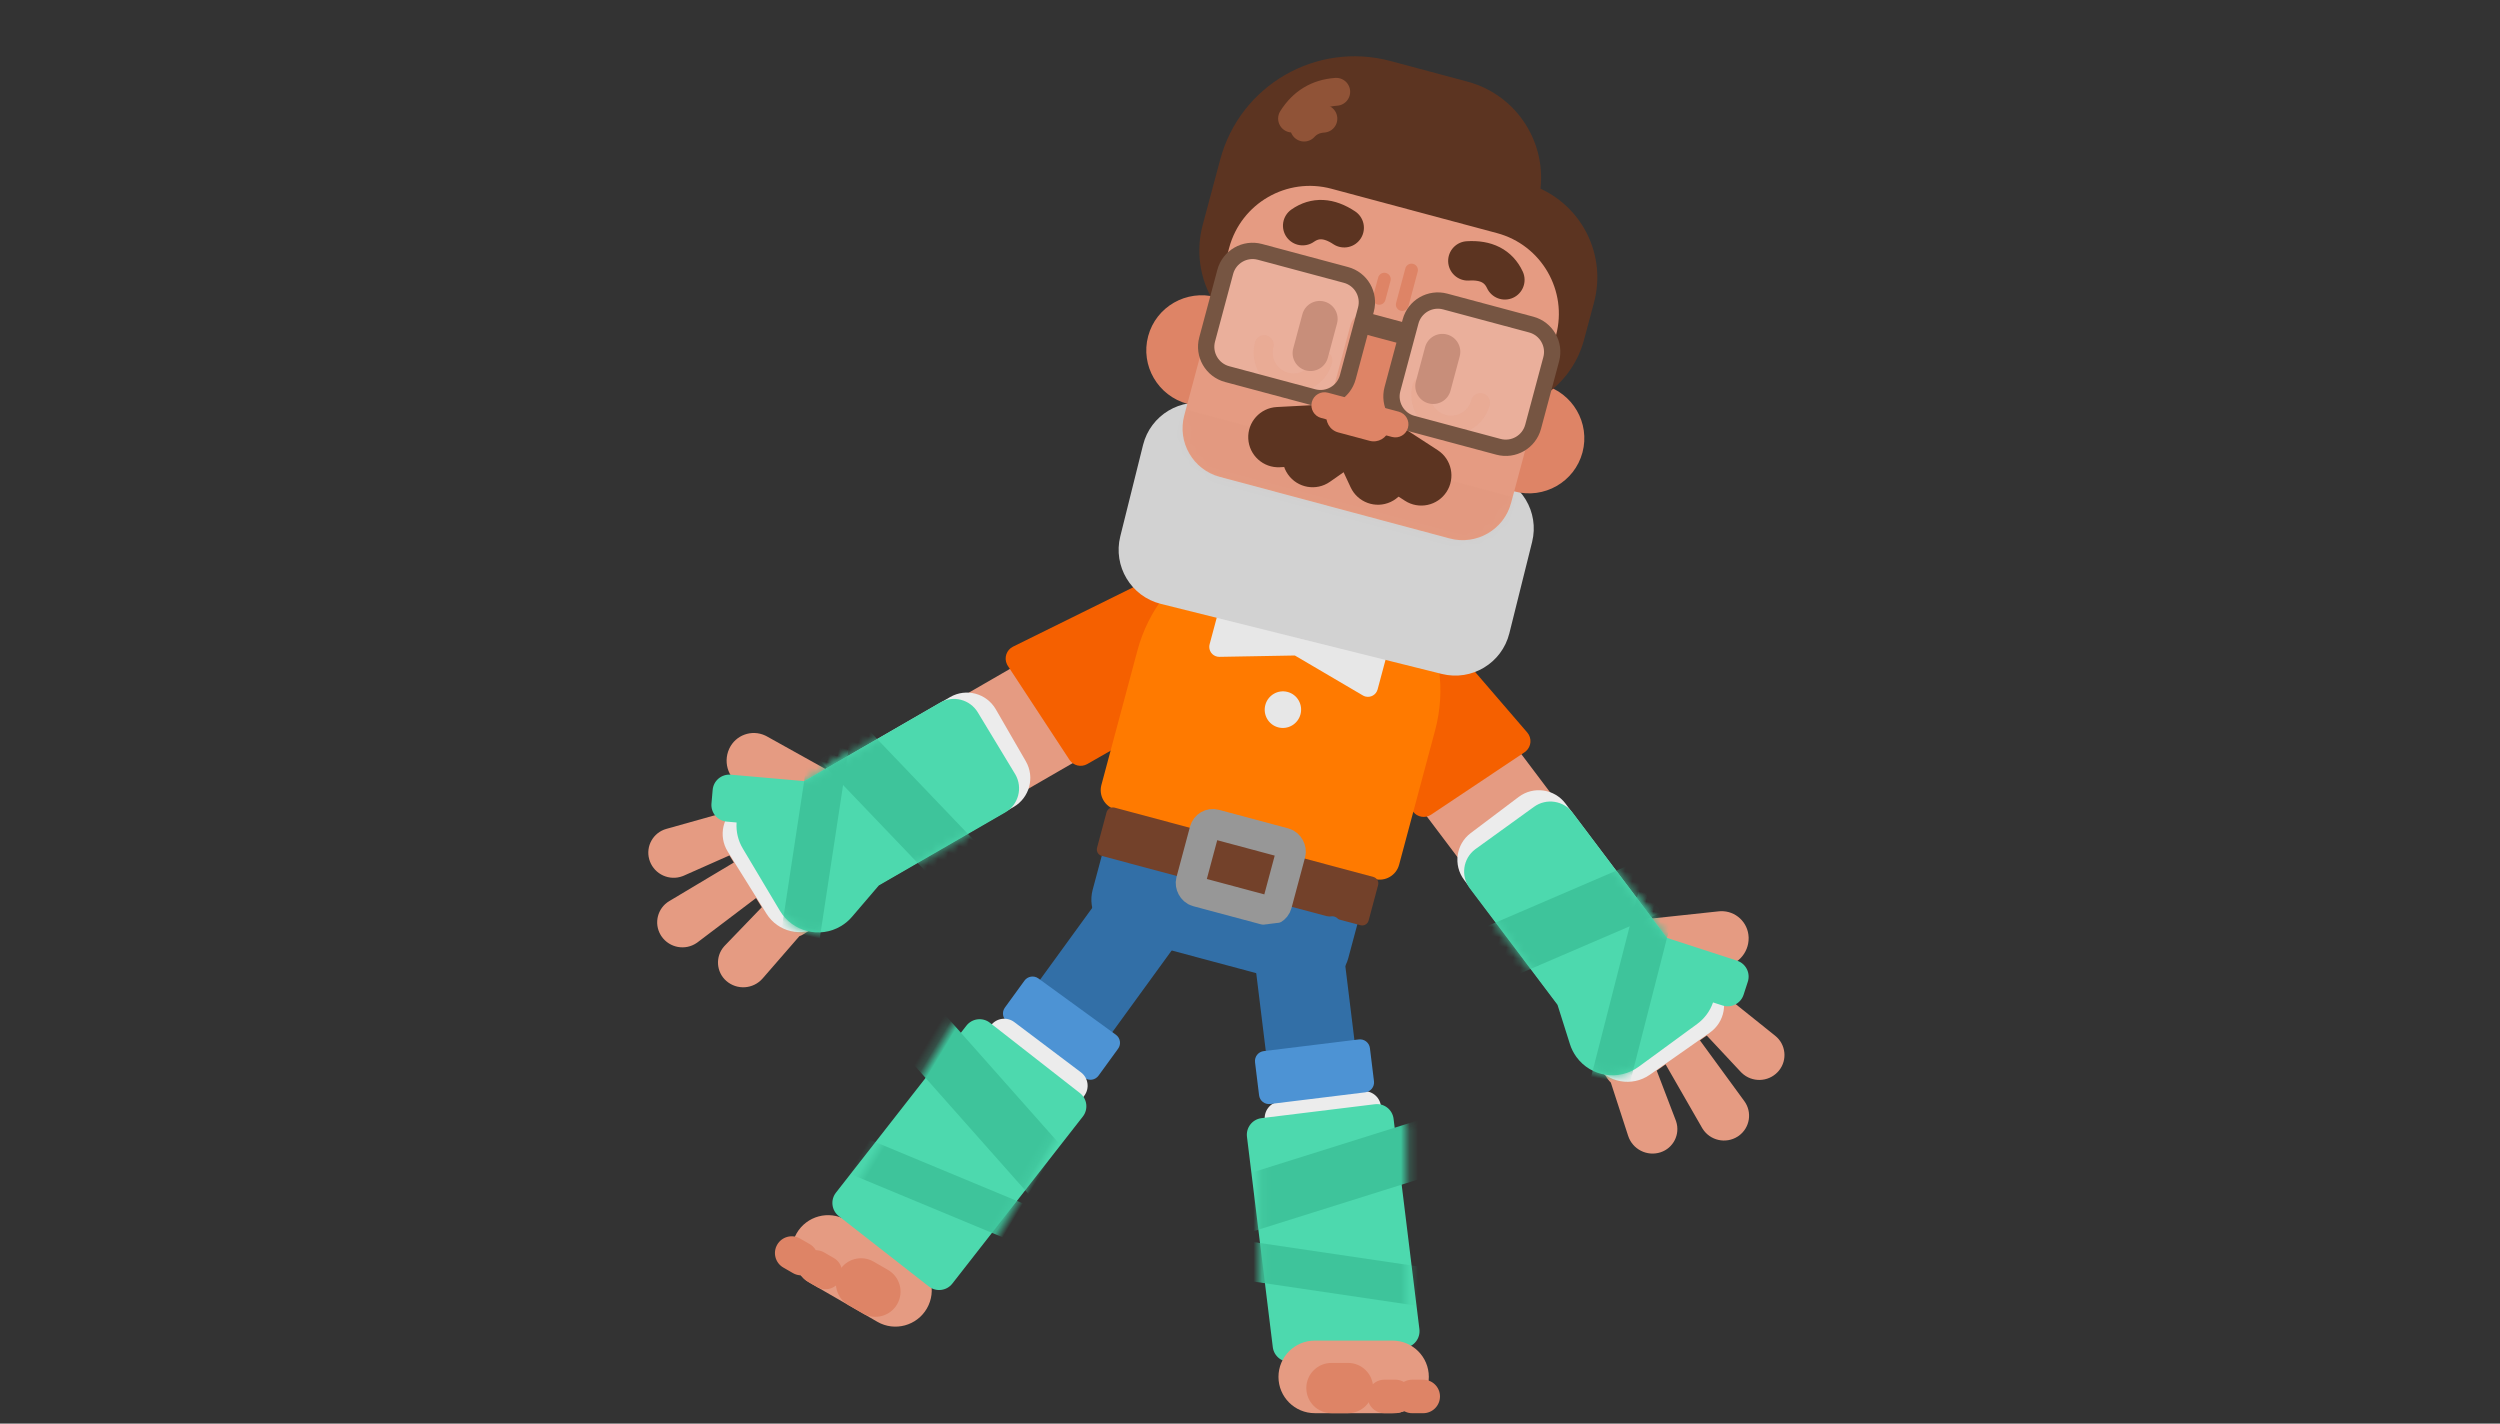 <?xml version="1.0" encoding="UTF-8"?>
<svg width="288px" height="164px" viewBox="0 0 288 164" version="1.1" xmlns="http://www.w3.org/2000/svg" xmlns:xlink="http://www.w3.org/1999/xlink">
    <rect x="0" y="0" width="288" height="164" fill="#333333" stroke="none"/>
    <!-- Generator: Sketch 58 (84663) - https://sketch.com -->
    <title>18_brokenarmsandlegs</title>
    <desc>Created with Sketch.</desc>
    <defs>
        <path d="M13.209,10.436 L14.389,2.037 C14.537,0.983 15.512,0.249 16.565,0.397 L18.124,0.616 C19.177,0.764 19.912,1.738 19.763,2.792 L19.604,3.929 C20.637,4.091 21.6,4.566 22.361,5.295 L28.379,11.066 C30.427,13.029 30.496,16.282 28.532,18.33 C28.145,18.733 27.695,19.071 27.199,19.329 L22.98,21.529 L11.525,33.813 C10.316,35.11 8.284,35.181 6.987,33.972 C6.971,33.957 6.955,33.942 6.94,33.926 L0.992,28.149 C-0.261,26.931 -0.311,24.934 0.881,23.656 L13.209,10.436 Z" id="path-1"></path>
        <path d="M13.209,10.436 L14.389,2.037 C14.537,0.983 15.512,0.249 16.565,0.397 L18.124,0.616 C19.177,0.764 19.912,1.738 19.763,2.792 L19.604,3.929 C20.637,4.091 21.6,4.566 22.361,5.295 L28.379,11.066 C30.427,13.029 30.496,16.282 28.532,18.33 C28.145,18.733 27.695,19.071 27.199,19.329 L22.98,21.529 L11.525,33.813 C10.316,35.11 8.284,35.181 6.987,33.972 C6.971,33.957 6.955,33.942 6.94,33.926 L0.992,28.149 C-0.261,26.931 -0.311,24.934 0.881,23.656 L13.209,10.436 Z" id="path-3"></path>
        <path d="M13.209,10.436 L14.389,2.037 C14.537,0.983 15.512,0.249 16.565,0.397 L18.124,0.616 C19.177,0.764 19.912,1.738 19.763,2.792 L19.604,3.929 C20.637,4.091 21.6,4.566 22.361,5.295 L28.379,11.066 C30.427,13.029 30.496,16.282 28.532,18.33 C28.145,18.733 27.695,19.071 27.199,19.329 L22.98,21.529 L11.525,33.813 C10.316,35.11 8.284,35.181 6.987,33.972 C6.971,33.957 6.955,33.942 6.94,33.926 L0.992,28.149 C-0.261,26.931 -0.311,24.934 0.881,23.656 L13.209,10.436 Z" id="path-5"></path>
        <path d="M13.209,10.436 L14.389,2.037 C14.537,0.983 15.512,0.249 16.565,0.397 L18.124,0.616 C19.177,0.764 19.912,1.738 19.763,2.792 L19.604,3.929 C20.637,4.091 21.6,4.566 22.361,5.295 L28.379,11.066 C30.427,13.029 30.496,16.282 28.532,18.33 C28.145,18.733 27.695,19.071 27.199,19.329 L22.98,21.529 L11.525,33.813 C10.316,35.11 8.284,35.181 6.987,33.972 C6.971,33.957 6.955,33.942 6.94,33.926 L0.992,28.149 C-0.261,26.931 -0.311,24.934 0.881,23.656 L13.209,10.436 Z" id="path-7"></path>
        <path d="M4.117,1.146 L17.28,1.146 C18.344,1.146 19.207,2.008 19.207,3.072 L19.207,27.49 C19.207,28.554 18.344,29.417 17.28,29.417 L4.117,29.417 C3.053,29.417 2.191,28.554 2.191,27.49 L2.191,3.072 C2.191,2.008 3.053,1.146 4.117,1.146 Z" id="path-9"></path>
        <path d="M4.117,1.146 L17.28,1.146 C18.344,1.146 19.207,2.008 19.207,3.072 L19.207,27.49 C19.207,28.554 18.344,29.417 17.28,29.417 L4.117,29.417 C3.053,29.417 2.191,28.554 2.191,27.49 L2.191,3.072 C2.191,2.008 3.053,1.146 4.117,1.146 Z" id="path-11"></path>
        <path d="M9.617,0 L29.363,0 C34.674,0 38.979,4.306 38.979,9.617 L38.979,29.611 C38.979,32.803 36.392,35.39 33.2,35.39 L5.78,35.39 C2.588,35.39 -3.55271368e-15,32.803 -3.55271368e-15,29.611 L-3.55271368e-15,9.617 C-3.55271368e-15,4.306 4.306,0 9.617,0 Z" id="path-13"></path>
        <path d="M9.617,0 L29.363,0 C34.674,0 38.979,4.306 38.979,9.617 L38.979,29.611 C38.979,32.803 36.392,35.39 33.2,35.39 L5.78,35.39 C2.588,35.39 -3.55271368e-15,32.803 -3.55271368e-15,29.611 L-3.55271368e-15,9.617 C-3.55271368e-15,4.306 4.306,0 9.617,0 Z" id="path-15"></path>
        <path d="M9.617,0 L29.363,0 C34.674,0 38.979,4.306 38.979,9.617 L38.979,29.611 C38.979,32.803 36.392,35.39 33.2,35.39 L5.78,35.39 C2.588,35.39 -3.55271368e-15,32.803 -3.55271368e-15,29.611 L-3.55271368e-15,9.617 C-3.55271368e-15,4.306 4.306,0 9.617,0 Z" id="path-17"></path>
        <path d="M9.617,0 L29.363,0 C34.674,0 38.979,4.306 38.979,9.617 L38.979,29.611 C38.979,32.803 36.392,35.39 33.2,35.39 L5.78,35.39 C2.588,35.39 -3.55271368e-15,32.803 -3.55271368e-15,29.611 L-3.55271368e-15,9.617 C-3.55271368e-15,4.306 4.306,0 9.617,0 Z" id="path-19"></path>
        <path d="M9.617,0 L29.363,0 C34.674,0 38.979,4.306 38.979,9.617 L38.979,29.611 C38.979,32.803 36.392,35.39 33.2,35.39 L5.78,35.39 C2.588,35.39 -3.55271368e-15,32.803 -3.55271368e-15,29.611 L-3.55271368e-15,9.617 C-3.55271368e-15,4.306 4.306,0 9.617,0 Z" id="path-21"></path>
        <path d="M9.617,0 L29.363,0 C34.674,0 38.979,4.306 38.979,9.617 L38.979,29.611 C38.979,32.803 36.392,35.39 33.2,35.39 L5.78,35.39 C2.588,35.39 -3.55271368e-15,32.803 -3.55271368e-15,29.611 L-3.55271368e-15,9.617 C-3.55271368e-15,4.306 4.306,0 9.617,0 Z" id="path-23"></path>
        <path d="M9.617,0 L29.363,0 C34.674,0 38.979,4.306 38.979,9.617 L38.979,29.611 C38.979,32.803 36.392,35.39 33.2,35.39 L5.78,35.39 C2.588,35.39 -3.55271368e-15,32.803 -3.55271368e-15,29.611 L-3.55271368e-15,9.617 C-3.55271368e-15,4.306 4.306,0 9.617,0 Z" id="path-25"></path>
        <path d="M4.117,1.146 L17.28,1.146 C18.344,1.146 19.207,2.008 19.207,3.072 L19.207,27.49 C19.207,28.554 18.344,29.417 17.28,29.417 L4.117,29.417 C3.053,29.417 2.191,28.554 2.191,27.49 L2.191,3.072 C2.191,2.008 3.053,1.146 4.117,1.146 Z" id="path-27"></path>
        <path d="M4.117,1.146 L17.28,1.146 C18.344,1.146 19.207,2.008 19.207,3.072 L19.207,27.49 C19.207,28.554 18.344,29.417 17.28,29.417 L4.117,29.417 C3.053,29.417 2.191,28.554 2.191,27.49 L2.191,3.072 C2.191,2.008 3.053,1.146 4.117,1.146 Z" id="path-29"></path>
    </defs>
    <g id="18_brokenarmsandlegs" stroke="none" stroke-width="1" fill="none" fill-rule="evenodd">
        <g id="The-man-has-two-casts.-Copy-2" transform="translate(59, 0)">
            <g id="Group-2" transform="translate(90.176, 66.165)">
                <path d="M25.813,11.546 L25.813,11.546 C29.407,11.546 32.32,14.459 32.32,18.053 L32.32,44.285 C32.32,47.879 29.407,50.793 25.813,50.793 L25.813,50.793 C22.219,50.793 19.305,47.879 19.305,44.285 L19.305,18.053 C19.305,14.459 22.219,11.546 25.813,11.546 Z" id="Rectangle-20" fill="#E59B82" fill-rule="nonzero" transform="translate(25.813, 31.169) scale(-1, 1) rotate(37) translate(-25.813, -31.169) "></path>
                <path d="M1.642,7.843 L24.565,6.751 C25.411,6.71 26.13,7.363 26.17,8.209 C26.173,8.272 26.172,8.334 26.168,8.396 L25.205,21.308 C25.144,22.116 24.465,22.738 23.654,22.727 L1.642,22.423 L1.642,7.843 Z" id="Rectangle-22" fill="#F56000" fill-rule="nonzero" transform="translate(13.907, 14.738) rotate(52) translate(-13.907, -14.738) "></path>
                <g id="Group-8" transform="translate(37.965, 47.103) rotate(85) translate(-37.965, -47.103) translate(13.465, 22.603)">
                    <path d="M28.852,31.292 C28.253,31.46 27.59,31.402 27.002,31.077 L19.515,26.946 C19.45,26.91 19.386,26.872 19.324,26.831 C17.882,25.895 17.472,23.967 18.409,22.525 C18.418,22.511 18.427,22.497 18.437,22.482 C19.451,20.973 21.497,20.571 23.006,21.585 L24.389,22.515 L24.389,18.437 C24.389,18.378 24.391,18.32 24.396,18.262 L22.409,11.47 C21.968,9.963 22.832,8.384 24.339,7.944 C24.417,7.921 24.496,7.901 24.576,7.885 C26.159,7.567 27.701,8.592 28.019,10.175 C28.03,10.23 28.04,10.285 28.048,10.341 L28.853,16.015 L29.816,16.015 L29.642,7.347 C29.61,5.774 30.86,4.473 32.433,4.441 C32.497,4.44 32.561,4.441 32.624,4.444 C34.235,4.519 35.48,5.887 35.404,7.497 C35.402,7.539 35.399,7.58 35.395,7.621 L34.642,16.015 L35.891,16.015 L37.384,10.06 C37.396,10.013 37.409,9.967 37.423,9.921 C37.877,8.436 39.449,7.6 40.934,8.054 C42.497,8.532 43.377,10.187 42.899,11.75 L41.014,17.916 C41.05,18.084 41.07,18.258 41.07,18.437 L41.07,25.637 C41.07,28.847 38.467,31.45 35.257,31.45 L30.203,31.45 C29.738,31.45 29.285,31.396 28.852,31.292 Z" id="Combined-Shape" fill="#E59B82" fill-rule="nonzero" transform="translate(30.467, 17.945) rotate(60) translate(-30.467, -17.945) "></path>
                    <path d="M12.57,15.817 L19.485,15.817 C21.613,15.817 23.338,17.542 23.338,19.67 L23.338,40.582 C23.338,42.71 21.613,44.435 19.485,44.435 L12.57,44.435 C10.442,44.435 8.717,42.71 8.717,40.582 L8.717,19.67 C8.717,17.542 10.442,15.817 12.57,15.817 Z" id="Rectangle-20" fill="#ECECEC" fill-rule="nonzero" transform="translate(16.027, 30.126) rotate(58) translate(-16.027, -30.126) "></path>
                    <path d="M23.839,16.296 L32.284,16.29 C34.767,16.288 36.781,18.3 36.782,20.783 C36.782,20.783 36.782,20.784 36.782,20.785 L36.777,23.797 C36.777,25.924 35.054,27.649 32.926,27.65 L23.839,27.659 C21.711,27.66 19.985,25.936 19.984,23.808 C19.984,23.807 19.984,23.806 19.984,23.806 L19.988,20.151 C19.988,18.024 21.712,16.3 23.839,16.298 L23.839,16.296 Z" id="Rectangle-119" fill="#ECECEC" fill-rule="nonzero" transform="translate(28.383, 21.974) rotate(60) translate(-28.383, -21.974) "></path>
                    <g id="Line-3" transform="translate(19.995, 27.055) rotate(15) translate(-19.995, -27.055) translate(4.495, 9.055)">
                        <g id="Mask" transform="translate(-0.008, 0.008)" fill="#4DD9AE" fill-rule="nonzero">
                            <path d="M13.209,10.436 L14.389,2.037 C14.537,0.983 15.512,0.249 16.565,0.397 L18.124,0.616 C19.177,0.764 19.912,1.738 19.763,2.792 L19.604,3.929 C20.637,4.091 21.6,4.566 22.361,5.295 L28.379,11.066 C30.427,13.029 30.496,16.282 28.532,18.33 C28.145,18.733 27.695,19.071 27.199,19.329 L22.98,21.529 L11.525,33.813 C10.316,35.11 8.284,35.181 6.987,33.972 C6.971,33.957 6.955,33.942 6.94,33.926 L0.992,28.149 C-0.261,26.931 -0.311,24.934 0.881,23.656 L13.209,10.436 Z" id="path-1"></path>
                        </g>
                        <g id="Clipped" transform="translate(-0.008, 0.008)">
                            <mask id="mask-2" fill="white">
                                <use xlink:href="#path-1"></use>
                            </mask>
                            <g id="path-1"></g>
                            <path d="M9.48,16.02 L21.03,33.621" id="Path" stroke="#3EC49B" stroke-width="6.5" stroke-linecap="square" mask="url(#mask-2)"></path>
                        </g>
                        <g id="Clipped" transform="translate(-0.008, 0.008)">
                            <mask id="mask-4" fill="white">
                                <use xlink:href="#path-3"></use>
                            </mask>
                            <g id="path-1"></g>
                            <path d="M30.865,14.041 L9.91,12.447" id="Path" stroke="#3EC49B" stroke-width="4.5" stroke-linecap="square" mask="url(#mask-4)"></path>
                        </g>
                    </g>
                </g>
            </g>
            <g id="Group-2" transform="translate(45.087, 89.536) scale(-1, 1) rotate(-23) translate(-45.087, -89.536) translate(12.587, 52.536)">
                <path d="M25.813,11.546 L25.813,11.546 C29.407,11.546 32.32,14.459 32.32,18.053 L32.32,44.285 C32.32,47.879 29.407,50.793 25.813,50.793 L25.813,50.793 C22.219,50.793 19.305,47.879 19.305,44.285 L19.305,18.053 C19.305,14.459 22.219,11.546 25.813,11.546 Z" id="Rectangle-20" fill="#E59B82" fill-rule="nonzero" transform="translate(25.813, 31.169) scale(-1, 1) rotate(37) translate(-25.813, -31.169) "></path>
                <path d="M1.642,7.843 L24.565,6.751 C25.411,6.71 26.13,7.363 26.17,8.209 C26.173,8.272 26.172,8.334 26.168,8.396 L25.205,21.308 C25.144,22.116 24.465,22.738 23.654,22.727 L1.642,22.423 L1.642,7.843 Z" id="Rectangle-22" fill="#F56000" fill-rule="nonzero" transform="translate(13.907, 14.738) rotate(52) translate(-13.907, -14.738) "></path>
                <g id="Group-8" transform="translate(37.921, 46.605) rotate(85) translate(-37.921, -46.605) translate(12.921, 22.105)">
                    <path d="M29.852,31.292 C29.253,31.46 28.59,31.402 28.002,31.077 L20.515,26.946 C20.45,26.91 20.386,26.872 20.324,26.831 C18.882,25.895 18.472,23.967 19.409,22.525 C19.418,22.511 19.427,22.497 19.437,22.482 C20.451,20.973 22.497,20.571 24.006,21.585 L25.389,22.515 L25.389,18.437 C25.389,18.378 25.391,18.32 25.396,18.262 L23.409,11.47 C22.968,9.963 23.832,8.384 25.339,7.944 C25.417,7.921 25.496,7.901 25.576,7.885 C27.159,7.567 28.701,8.592 29.019,10.175 C29.03,10.23 29.04,10.285 29.048,10.341 L29.853,16.015 L30.816,16.015 L30.642,7.347 C30.61,5.774 31.86,4.473 33.433,4.441 C33.497,4.44 33.561,4.441 33.624,4.444 C35.235,4.519 36.48,5.887 36.404,7.497 C36.402,7.539 36.399,7.58 36.395,7.621 L35.642,16.015 L36.891,16.015 L38.384,10.06 C38.396,10.013 38.409,9.967 38.423,9.921 C38.877,8.436 40.449,7.6 41.934,8.054 C43.497,8.532 44.377,10.187 43.899,11.75 L42.014,17.916 C42.05,18.084 42.07,18.258 42.07,18.437 L42.07,25.637 C42.07,28.847 39.467,31.45 36.257,31.45 L31.203,31.45 C30.738,31.45 30.285,31.396 29.852,31.292 Z" id="Combined-Shape" fill="#E59B82" fill-rule="nonzero" transform="translate(31.467, 17.945) rotate(60) translate(-31.467, -17.945) "></path>
                    <path d="M13.57,15.817 L20.485,15.817 C22.613,15.817 24.338,17.542 24.338,19.67 L24.338,40.582 C24.338,42.71 22.613,44.435 20.485,44.435 L13.57,44.435 C11.442,44.435 9.717,42.71 9.717,40.582 L9.717,19.67 C9.717,17.542 11.442,15.817 13.57,15.817 Z" id="Rectangle-20" fill="#ECECEC" fill-rule="nonzero" transform="translate(17.027, 30.126) rotate(58) translate(-17.027, -30.126) "></path>
                    <path d="M24.839,16.296 L33.284,16.29 C35.767,16.288 37.781,18.3 37.782,20.783 C37.782,20.783 37.782,20.784 37.782,20.785 L37.777,23.797 C37.777,25.924 36.054,27.649 33.926,27.65 L24.839,27.659 C22.711,27.66 20.985,25.936 20.984,23.808 C20.984,23.807 20.984,23.806 20.984,23.806 L20.988,20.151 C20.988,18.024 22.712,16.3 24.839,16.298 L24.839,16.296 Z" id="Rectangle-119" fill="#ECECEC" fill-rule="nonzero" transform="translate(29.383, 21.974) rotate(60) translate(-29.383, -21.974) "></path>
                    <g id="Line-3" transform="translate(20.51, 26.934) rotate(15) translate(-20.51, -26.934) translate(4.51, 8.934)">
                        <g id="Mask" transform="translate(0.992, -0.001)" fill="#4DD9AE" fill-rule="nonzero">
                            <path d="M13.209,10.436 L14.389,2.037 C14.537,0.983 15.512,0.249 16.565,0.397 L18.124,0.616 C19.177,0.764 19.912,1.738 19.763,2.792 L19.604,3.929 C20.637,4.091 21.6,4.566 22.361,5.295 L28.379,11.066 C30.427,13.029 30.496,16.282 28.532,18.33 C28.145,18.733 27.695,19.071 27.199,19.329 L22.98,21.529 L11.525,33.813 C10.316,35.11 8.284,35.181 6.987,33.972 C6.971,33.957 6.955,33.942 6.94,33.926 L0.992,28.149 C-0.261,26.931 -0.311,24.934 0.881,23.656 L13.209,10.436 Z" id="path-3"></path>
                        </g>
                        <g id="Clipped" transform="translate(0.992, -0.001)">
                            <mask id="mask-6" fill="white">
                                <use xlink:href="#path-5"></use>
                            </mask>
                            <g id="path-3"></g>
                            <path d="M9.48,16.02 L21.03,33.621" id="Path" stroke="#3EC49B" stroke-width="6.5" stroke-linecap="square" mask="url(#mask-6)"></path>
                        </g>
                        <g id="Clipped" transform="translate(0.992, -0.001)">
                            <mask id="mask-8" fill="white">
                                <use xlink:href="#path-7"></use>
                            </mask>
                            <g id="path-3"></g>
                            <path d="M30.865,14.041 L9.91,12.447" id="Path" stroke="#3EC49B" stroke-width="4.5" stroke-linecap="square" mask="url(#mask-8)"></path>
                        </g>
                    </g>
                </g>
            </g>
            <path d="M71.61,95.611 L93.278,95.611 C95.712,95.611 97.685,97.584 97.685,100.018 L97.685,106.552 C97.685,108.985 95.712,110.958 93.278,110.958 L71.61,110.958 C69.176,110.958 67.203,108.985 67.203,106.552 L67.203,100.018 C67.203,97.584 69.176,95.611 71.61,95.611 Z" id="Rectangle-78" fill="#326FA7" fill-rule="nonzero" transform="translate(82.444, 103.285) rotate(15) translate(-82.444, -103.285) "></path>
            <g id="Rectangle" transform="translate(89.206, 79.932) rotate(15) translate(-89.206, -79.932) translate(71.176, 61.655)" fill="#FF7A00" fill-rule="nonzero">
                <g id="Mask">
                    <path d="M17.901,0.156 L17.901,0.156 C27.706,0.156 35.654,8.104 35.654,17.909 L35.654,33.932 C35.654,35.213 34.616,36.252 33.335,36.252 L2.467,36.252 C1.186,36.252 0.148,35.213 0.148,33.932 L0.148,17.909 C0.148,8.104 8.096,0.156 17.901,0.156 Z" id="path-5"></path>
                </g>
            </g>
            <path d="M92.319,58.228 L92.319,58.228 C97.852,58.228 102.338,62.714 102.338,68.248 L102.338,77.133 C102.338,77.768 101.824,78.283 101.188,78.283 C101.085,78.283 100.982,78.269 100.882,78.241 L92.12,75.823 L83.766,78.222 C83.156,78.397 82.519,78.044 82.343,77.434 C82.314,77.331 82.299,77.224 82.299,77.116 L82.299,68.248 C82.299,62.714 86.785,58.228 92.319,58.228 Z" id="Rectangle" fill="#E7E7E7" fill-rule="nonzero" transform="translate(92.319, 68.255) rotate(15) translate(-92.319, -68.255) "></path>
            <path d="M93.644,68.684 L96.487,72.441 C96.743,72.779 96.676,73.26 96.338,73.515 C96.205,73.616 96.043,73.671 95.876,73.671 L87.744,73.671 C87.321,73.671 86.977,73.327 86.977,72.904 C86.977,72.737 87.032,72.574 87.133,72.441 L89.976,68.684 C90.742,67.671 92.185,67.471 93.198,68.238 C93.366,68.365 93.517,68.516 93.644,68.684 Z" id="Triangle-3" fill="#E59B82" fill-rule="nonzero" transform="translate(91.81, 70.721) scale(-1, 1) rotate(165) translate(-91.81, -70.721) "></path>
            <path d="M93.992,53.087 L93.992,53.087 C97.464,53.087 100.278,55.902 100.278,59.374 L100.278,65.217 C100.278,68.689 97.464,71.504 93.992,71.504 L93.992,71.504 C90.519,71.504 87.705,68.689 87.705,65.217 L87.705,59.374 C87.705,55.902 90.519,53.087 93.992,53.087 Z" id="Rectangle" fill="#E59B82" fill-rule="nonzero" transform="translate(93.992, 62.296) rotate(15) translate(-93.992, -62.296) "></path>
            <path d="M68.142,96.936 L98.996,96.936 C99.419,96.936 99.763,97.279 99.763,97.702 L99.763,101.924 C99.763,102.348 99.419,102.691 98.996,102.691 L68.142,102.691 C67.719,102.691 67.375,102.348 67.375,101.924 L67.375,97.702 C67.375,97.279 67.719,96.936 68.142,96.936 Z" id="Rectangle-33" fill="#73412A" fill-rule="nonzero" transform="translate(83.569, 99.813) rotate(15) translate(-83.569, -99.813) "></path>
            <rect id="Rectangle-23" stroke="#979797" stroke-width="3.433" transform="translate(83.937, 99.912) rotate(15) translate(-83.937, -99.912) " x="78.793" y="95.884" width="10.288" height="8.057" rx="1"></rect>
            <ellipse id="Oval-17" fill="#E7E7E7" fill-rule="nonzero" transform="translate(88.791, 81.752) rotate(15) translate(-88.791, -81.752) " cx="88.791" cy="81.752" rx="2.096" ry="2.11"></ellipse>
            <g id="Group-3" transform="translate(82.119, 104.902)">
                <path d="M7.6,21.319 L17.22,21.319 C18.284,21.319 19.146,22.182 19.146,23.246 L19.146,41.903 C19.146,42.967 18.284,43.829 17.22,43.829 L7.6,43.829 C6.536,43.829 5.673,42.967 5.673,41.903 L5.673,23.246 C5.673,22.182 6.536,21.319 7.6,21.319 Z" id="Rectangle-6" fill="#ECECEC" fill-rule="nonzero" transform="translate(12.41, 32.574) scale(-1, 1) rotate(7) translate(-12.41, -32.574) "></path>
                <g id="Line-2-+-Line-2-Mask" transform="translate(0.789, 20.867)">
                    <g id="Mask" transform="translate(11.734, 16.306) scale(-1, 1) rotate(7) translate(-11.734, -16.306) translate(3.089, 1.981)" fill="#4DD9AE" fill-rule="nonzero">
                        <path d="M2.117,0.146 L15.28,0.146 C16.344,0.146 17.207,1.008 17.207,2.072 L17.207,26.49 C17.207,27.554 16.344,28.417 15.28,28.417 L2.117,28.417 C1.053,28.417 0.191,27.554 0.191,26.49 L0.191,2.072 C0.191,1.008 1.053,0.146 2.117,0.146 Z" id="path-7"></path>
                    </g>
                    <g id="Line-2-Clipped" transform="translate(0.976, 0.988)">
                        <mask id="mask-10" fill="white">
                            <use xlink:href="#path-9"></use>
                        </mask>
                        <g id="path-7" transform="translate(10.699, 15.281) rotate(-7) translate(-10.699, -15.281) "></g>
                        <path d="M21.06,5.531 L-1.123,12.501" id="Line-2" stroke="#3EC49B" stroke-width="6.5" stroke-linecap="square" mask="url(#mask-10)"></path>
                    </g>
                    <g id="Line-2-Clipped" transform="translate(0.976, 0.988)">
                        <mask id="mask-12" fill="white">
                            <use xlink:href="#path-11"></use>
                        </mask>
                        <g id="path-7" transform="translate(10.699, 15.281) rotate(-6) translate(-10.699, -15.281) "></g>
                        <path d="M22.108,21.652 L-0.889,18.247" id="Line-2" stroke="#3EC49B" stroke-width="4.5" stroke-linecap="square" mask="url(#mask-12)"></path>
                    </g>
                </g>
                <g id="Group-9" transform="translate(9.457, 11.45) scale(-1, 1) rotate(7) translate(-9.457, -11.45) translate(2.542, 1.077)" fill-rule="nonzero">
                    <path d="M2.852,4.26325641e-13 L11.285,4.26325641e-13 C11.797,4.26325641e-13 12.212,0.415 12.212,0.928 L12.212,17.228 C12.212,17.74 11.797,18.156 11.285,18.156 L2.852,18.156 C2.34,18.156 1.925,17.74 1.925,17.228 L1.925,0.928 C1.925,0.415 2.34,4.26325641e-13 2.852,4.26325641e-13 Z" id="Rectangle-2" fill="#326FA7"></path>
                    <path d="M1.415,14.465 L12.451,14.465 C13.086,14.465 13.601,14.98 13.601,15.616 L13.601,19.454 C13.601,20.089 13.086,20.604 12.451,20.604 L1.415,20.604 C0.78,20.604 0.265,20.089 0.265,19.454 L0.265,15.616 C0.265,14.98 0.78,14.465 1.415,14.465 Z" id="Rectangle-18" fill="#4D93D4"></path>
                </g>
                <g id="Group-7" transform="translate(15.222, 53.756) rotate(-8) translate(-15.222, -53.756) translate(5.59, 48.076)" fill-rule="nonzero">
                    <path d="M4.76,1.403 L13.722,1.403 C16.03,1.403 17.902,3.275 17.902,5.584 C17.902,7.893 16.03,9.764 13.722,9.764 L4.76,9.764 C2.452,9.764 0.58,7.893 0.58,5.584 C0.58,3.275 2.452,1.403 4.76,1.403 Z" id="Rectangle-115" fill="#E59B82" transform="translate(9.241, 5.584) rotate(8) translate(-9.241, -5.584) "></path>
                    <path d="M15.598,6.913 L16.871,6.913 C17.937,6.913 18.801,7.777 18.801,8.842 C18.801,9.908 17.937,10.772 16.871,10.772 L15.598,10.772 C14.532,10.772 13.668,9.908 13.668,8.842 C13.668,7.777 14.532,6.913 15.598,6.913 Z" id="Rectangle-40" fill="#DE8466" transform="translate(16.235, 8.842) rotate(8) translate(-16.235, -8.842) "></path>
                    <path d="M6.519,3.74 L8.429,3.74 C10.028,3.74 11.323,5.035 11.323,6.634 C11.323,8.232 10.028,9.528 8.429,9.528 L6.519,9.528 C4.921,9.528 3.625,8.232 3.625,6.634 C3.625,5.035 4.921,3.74 6.519,3.74 Z" id="Rectangle-40" fill="#DE8466" transform="translate(7.474, 6.634) rotate(8) translate(-7.474, -6.634) "></path>
                    <path d="M12.421,6.465 L13.695,6.465 C14.76,6.465 15.624,7.329 15.624,8.395 C15.624,9.46 14.76,10.324 13.695,10.324 L12.421,10.324 C11.356,10.324 10.492,9.46 10.492,8.395 C10.492,7.329 11.356,6.465 12.421,6.465 Z" id="Rectangle-40" fill="#DE8466" transform="translate(13.058, 8.395) rotate(8) translate(-13.058, -8.395) "></path>
                </g>
            </g>
            <g id="Group-9" transform="translate(67.507, 112.66) scale(-1, 1) rotate(-36) translate(-67.507, -112.66) translate(60.591, 102.287)" fill-rule="nonzero">
                <path d="M2.852,4.27771108e-13 L11.285,4.27771108e-13 C11.797,4.27771108e-13 12.212,0.416 12.212,0.929 L12.212,17.227 C12.212,17.74 11.797,18.156 11.285,18.156 L2.852,18.156 C2.34,18.156 1.925,17.74 1.925,17.227 L1.925,0.929 C1.925,0.416 2.34,4.27771108e-13 2.852,4.27771108e-13 Z" id="Rectangle-2" fill="#326FA7"></path>
                <path d="M1.414,14.465 L12.452,14.465 C13.087,14.465 13.601,14.981 13.601,15.617 L13.601,19.452 C13.601,20.089 13.087,20.604 12.452,20.604 L1.414,20.604 C0.78,20.604 0.265,20.089 0.265,19.452 L0.265,15.617 C0.265,14.981 0.78,14.465 1.414,14.465 Z" id="Rectangle-18" fill="#4D93D4"></path>
            </g>
            <path d="M58.325,117.872 C59.38,117.742 60.34,118.494 60.469,119.552 L62.737,138.064 C62.866,139.121 62.116,140.084 61.061,140.214 L51.509,141.389 C50.454,141.519 49.494,140.767 49.365,139.71 L47.097,121.198 C46.968,120.14 47.718,119.177 48.773,119.047 L58.325,117.872 Z" id="Rectangle-6" fill="#ECECEC" fill-rule="nonzero" transform="translate(54.917, 129.631) scale(-1, 1) rotate(-30) translate(-54.917, -129.631) "></path>
            <g id="Group-7" transform="translate(39.619, 146.209) scale(-1, 1) rotate(-38) translate(-39.619, -146.209) translate(30.234, 141.022)" fill-rule="nonzero">
                <path d="M4.88,0.174 L13.775,1.427 C16.055,1.749 17.644,3.863 17.324,6.149 C17.003,8.435 14.895,10.028 12.614,9.707 L3.719,8.454 C1.439,8.132 -0.15,6.019 0.17,3.732 C0.491,1.446 2.6,-0.147 4.88,0.174 Z" id="Rectangle-115" fill="#E59B82"></path>
                <path d="M15.373,6.199 L16.644,6.378 C17.696,6.526 18.43,7.502 18.282,8.557 C18.134,9.612 17.161,10.347 16.108,10.199 L14.837,10.02 C13.785,9.872 13.051,8.896 13.199,7.841 C13.347,6.786 14.321,6.051 15.373,6.199 Z" id="Rectangle-40" fill="#DE8466"></path>
                <path d="M6.429,2.99 L8.335,3.259 C9.914,3.481 11.014,4.945 10.792,6.528 C10.57,8.11 9.11,9.213 7.531,8.991 L5.625,8.722 C4.046,8.5 2.946,7.036 3.168,5.454 C3.39,3.871 4.85,2.768 6.429,2.99 Z" id="Rectangle-40" fill="#DE8466"></path>
                <path d="M12.197,5.751 L13.467,5.93 C14.52,6.079 15.253,7.054 15.105,8.11 C14.957,9.165 13.984,9.9 12.931,9.752 L11.661,9.573 C10.608,9.424 9.875,8.449 10.023,7.393 C10.171,6.338 11.144,5.603 12.197,5.751 Z" id="Rectangle-40" fill="#DE8466"></path>
            </g>
            <path d="M77.103,50.266 L110.451,50.266 C113.998,50.266 116.873,53.141 116.873,56.687 L116.875,67.533 C116.875,71.08 114,73.955 110.454,73.955 C110.454,73.955 110.453,73.955 110.453,73.955 L77.105,73.954 C73.558,73.954 70.683,71.079 70.683,67.533 L70.681,56.687 C70.681,53.141 73.556,50.266 77.102,50.265 C77.102,50.265 77.103,50.265 77.103,50.265 L77.103,50.266 Z" id="Rectangle-8" fill="#D2D2D2" fill-rule="nonzero" transform="translate(93.778, 62.11) rotate(14) translate(-93.778, -62.11) "></path>
            <g id="Group-6" transform="translate(68.152, 0)">
                <g id="Group" transform="translate(32.807, 33.893) rotate(15) translate(-32.807, -33.893) translate(6.307, 6.893)">
                    <ellipse id="Oval" fill="#DE8466" fill-rule="nonzero" cx="7.411" cy="38.832" rx="6.408" ry="6.362"></ellipse>
                    <path d="M46.39,45.194 C49.93,45.194 52.799,42.346 52.799,38.832 C52.799,35.318 49.93,32.469 46.39,32.469 C42.851,32.469 39.982,35.318 39.982,38.832 C39.982,42.346 42.851,45.194 46.39,45.194 Z" id="Oval" fill="#DE8466" fill-rule="nonzero"></path>
                    <path d="M19.782,0.992 L28.94,0.992 C35.263,0.992 40.389,6.118 40.389,12.441 L40.389,24.808 C40.389,31.131 35.263,36.256 28.94,36.256 L15.203,36.256 C8.88,36.256 3.755,31.131 3.755,24.808 L3.755,17.02 C3.755,8.168 10.93,0.992 19.782,0.992 Z" id="Rectangle-30" fill="#5C3421" fill-rule="nonzero"></path>
                    <path d="M38.377,10.572 L38.377,10.572 C44.582,10.572 49.612,15.602 49.612,21.808 L49.612,26.252 C49.612,32.457 44.582,37.487 38.377,37.487 L38.377,37.487 C32.172,37.487 27.142,32.457 27.142,26.252 L27.142,21.808 C27.142,15.602 32.172,10.572 38.377,10.572 Z" id="Rectangle-30" fill="#5C3421" fill-rule="nonzero"></path>
                    <g id="Group-4" transform="translate(7.346, 16.959)">
                        <g id="Oval-2" transform="translate(0.037, 0.008)">
                            <g id="Mask" fill="#E59B82" fill-rule="nonzero">
                                <path d="M9.617,0 L29.363,0 C34.674,0 38.979,4.306 38.979,9.617 L38.979,29.611 C38.979,32.803 36.392,35.39 33.2,35.39 L5.78,35.39 C2.588,35.39 -3.55271368e-15,32.803 -3.55271368e-15,29.611 L-3.55271368e-15,9.617 C-3.55271368e-15,4.306 4.306,0 9.617,0 Z" id="path-9"></path>
                            </g>
                            <g id="Rectangle-3-Clipped">
                                <mask id="mask-14" fill="white">
                                    <use xlink:href="#path-13"></use>
                                </mask>
                                <g id="path-9"></g>
                                <path d="M-0.919,28.919 L39.898,28.919 C40.657,28.919 41.272,29.534 41.272,30.293 L41.272,45.345 C41.272,46.103 40.657,46.718 39.898,46.718 L-0.919,46.718 C-1.678,46.718 -2.293,46.103 -2.293,45.345 L-2.293,30.293 C-2.293,29.534 -1.678,28.919 -0.919,28.919 Z" id="Rectangle-3" fill="#73412A" fill-rule="nonzero" opacity="0.138" mask="url(#mask-14)"></path>
                            </g>
                            <g id="Rectangle-Clipped">
                                <mask id="mask-16" fill="white">
                                    <use xlink:href="#path-15"></use>
                                </mask>
                                <g id="path-9"></g>
                                <path d="M13.785,19.358 C13.785,21.293 12.219,22.861 10.288,22.861 C8.356,22.861 6.79,21.293 6.79,19.358" id="Rectangle" stroke="#DE8466" stroke-width="2.184" opacity="0.485" stroke-linecap="round" stroke-linejoin="round" mask="url(#mask-16)"></path>
                            </g>
                            <g id="Rectangle-Clipped">
                                <mask id="mask-18" fill="white">
                                    <use xlink:href="#path-17"></use>
                                </mask>
                                <g id="path-9"></g>
                                <path d="M32.587,19.358 C32.587,21.293 31.021,22.861 29.089,22.861 C27.158,22.861 25.592,21.293 25.592,19.358" id="Rectangle" stroke="#DE8466" stroke-width="2.184" opacity="0.485" stroke-linecap="round" stroke-linejoin="round" mask="url(#mask-18)"></path>
                            </g>
                            <g id="Rectangle-4-Clipped">
                                <mask id="mask-20" fill="white">
                                    <use xlink:href="#path-19"></use>
                                </mask>
                                <g id="path-9"></g>
                                <path d="M12.193,12.765 L12.193,12.765 C13.333,12.765 14.257,13.689 14.257,14.829 L14.257,18.913 C14.257,20.053 13.333,20.977 12.193,20.977 L12.193,20.977 C11.054,20.977 10.13,20.053 10.13,18.913 L10.13,14.829 C10.13,13.689 11.054,12.765 12.193,12.765 Z" id="Rectangle-4" fill="#BA725A" fill-rule="nonzero" mask="url(#mask-20)"></path>
                            </g>
                            <g id="Rectangle-4-Clipped">
                                <mask id="mask-22" fill="white">
                                    <use xlink:href="#path-21"></use>
                                </mask>
                                <g id="path-9"></g>
                                <path d="M26.827,12.773 L26.827,12.773 C27.967,12.773 28.89,13.697 28.89,14.837 L28.89,18.921 C28.89,20.061 27.967,20.985 26.827,20.985 L26.827,20.985 C25.687,20.985 24.763,20.061 24.763,18.921 L24.763,14.837 C24.763,13.697 25.687,12.773 26.827,12.773 Z" id="Rectangle-4" fill="#BA725A" fill-rule="nonzero" mask="url(#mask-22)"></path>
                            </g>
                            <g id="Group-5-Clipped">
                                <mask id="mask-24" fill="white">
                                    <use xlink:href="#path-23"></use>
                                </mask>
                                <g id="path-9"></g>
                                <g id="Group-5" mask="url(#mask-24)">
                                    <g transform="translate(6.422, 22.229)" id="Rectangle-9">
                                        <g transform="translate(0.039, 0.116)">
                                            <path d="M8.011,-1.211 L8.011,-1.211 C9.929,-1.211 11.483,0.344 11.483,2.261 L11.483,9.312 C11.483,11.23 9.929,12.784 8.011,12.784 L8.011,12.784 C6.093,12.784 4.538,11.23 4.538,9.312 L4.538,2.261 C4.538,0.344 6.093,-1.211 8.011,-1.211 Z" id="Path" fill="#5C3421" fill-rule="nonzero" transform="translate(8.011, 5.787) scale(-1, 1) rotate(-72) translate(-8.011, -5.787) "></path>
                                            <path d="M10.224,1.426 L10.224,1.426 C12.142,1.426 13.696,2.98 13.696,4.898 L13.696,8.497 C13.696,10.415 12.142,11.97 10.224,11.97 L10.224,11.97 C8.306,11.97 6.751,10.415 6.751,8.497 L6.751,4.898 C6.751,2.98 8.306,1.426 10.224,1.426 Z" id="Path" fill="#5C3421" fill-rule="nonzero" transform="translate(10.224, 6.698) scale(-1, 1) rotate(-40) translate(-10.224, -6.698) "></path>
                                            <path d="M15.701,1.426 L15.701,1.426 C17.619,1.426 19.174,2.98 19.174,4.898 L19.174,8.497 C19.174,10.415 17.619,11.97 15.701,11.97 L15.701,11.97 C13.783,11.97 12.229,10.415 12.229,8.497 L12.229,4.898 C12.229,2.98 13.783,1.426 15.701,1.426 Z" id="Path" fill="#5C3421" fill-rule="nonzero" transform="translate(15.701, 6.698) rotate(-40) translate(-15.701, -6.698) "></path>
                                            <path d="M18.352,-1.211 L18.352,-1.211 C20.269,-1.211 21.824,0.344 21.824,2.261 L21.824,9.312 C21.824,11.23 20.269,12.784 18.352,12.784 L18.352,12.784 C16.434,12.784 14.879,11.23 14.879,9.312 L14.879,2.261 C14.879,0.344 16.434,-1.211 18.352,-1.211 Z" id="Path" fill="#5C3421" fill-rule="nonzero" transform="translate(18.352, 5.787) rotate(-72) translate(-18.352, -5.787) "></path>
                                        </g>
                                    </g>
                                </g>
                            </g>
                            <g id="Rectangle-5-Clipped">
                                <mask id="mask-26" fill="white">
                                    <use xlink:href="#path-25"></use>
                                </mask>
                                <g id="path-9"></g>
                                <path d="M17.635,12.761 L21.385,12.761 C22.396,12.761 23.216,13.581 23.216,14.593 L23.216,25.079 C23.216,26.091 22.396,26.911 21.385,26.911 L17.635,26.911 C16.624,26.911 15.804,26.091 15.804,25.079 L15.804,14.593 C15.804,13.581 16.624,12.761 17.635,12.761 Z" id="Rectangle-5" fill="#DE8466" fill-rule="nonzero" mask="url(#mask-26)"></path>
                            </g>
                        </g>
                    </g>
                    <path d="M25.586,24.714 L25.586,24.714 C25.993,24.714 26.322,25.044 26.322,25.451 L26.322,27.743 C26.322,28.15 25.993,28.479 25.586,28.479 L25.586,28.479 C25.179,28.479 24.849,28.15 24.849,27.743 L24.849,25.451 C24.849,25.044 25.179,24.714 25.586,24.714 Z" id="Rectangle-28" fill="#DE8466" fill-rule="nonzero"></path>
                    <path d="M28.337,22.889 L28.337,22.889 C28.744,22.889 29.074,23.219 29.074,23.626 L29.074,27.743 C29.074,28.15 28.744,28.479 28.337,28.479 L28.337,28.479 C27.93,28.479 27.601,28.15 27.601,27.743 L27.601,23.626 C27.601,23.219 27.93,22.889 28.337,22.889 Z" id="Rectangle-28" fill="#DE8466" fill-rule="nonzero"></path>
                    <path d="M10.924,26.124 L21.183,26.124 C22.983,26.124 24.442,27.583 24.442,29.383 L24.442,37.444 C24.442,39.244 22.983,40.703 21.183,40.703 L10.924,40.703 C9.124,40.703 7.665,39.244 7.665,37.444 L7.665,29.383 C7.665,27.583 9.124,26.124 10.924,26.124 Z" id="Rectangle-39" stroke="#765542" stroke-width="1.88" fill-opacity="0.196" fill="#FFFFFF" fill-rule="nonzero"></path>
                    <path d="M33.023,26.124 L43.283,26.124 C45.082,26.124 46.541,27.583 46.541,29.383 L46.541,37.444 C46.541,39.244 45.082,40.703 43.283,40.703 L33.023,40.703 C31.223,40.703 29.765,39.244 29.765,37.444 L29.765,29.383 C29.765,27.583 31.223,26.124 33.023,26.124 Z" id="Rectangle-39" stroke="#765542" stroke-width="1.88" fill-opacity="0.196" fill="#FFFFFF" fill-rule="nonzero"></path>
                    <path d="M22.687,39.768 L31.139,39.768 C31.971,39.768 32.645,40.443 32.645,41.274 L32.645,41.274 C32.645,42.106 31.971,42.78 31.139,42.78 L22.687,42.78 C21.855,42.78 21.181,42.106 21.181,41.274 L21.181,41.274 C21.181,40.443 21.855,39.768 22.687,39.768 Z" id="Rectangle-21" fill="#DE8466" fill-rule="nonzero"></path>
                    <path d="M14.9,21.935 C16.025,20.592 17.588,20.257 19.588,20.928" id="Path-2" stroke="#5C3421" stroke-width="4.537" stroke-linecap="round" stroke-linejoin="round"></path>
                    <path d="M34.332,21.935 C35.457,20.592 37.02,20.257 39.021,20.928" id="Path-2" stroke="#5C3421" stroke-width="4.537" stroke-linecap="round" stroke-linejoin="round" transform="translate(36.676, 21.263) scale(-1, 1) translate(-36.676, -21.263) "></path>
                </g>
                <path d="M29.714,38.378 L29.714,37.228 L34.798,37.228 L34.798,38.378 L29.714,38.378 Z M29.714,37.228 L34.798,37.228 L34.798,38.378 L29.714,38.378 L29.714,37.228 Z" id="Line" stroke="#765542" stroke-width="1.328" fill-opacity="0.196" fill="#FFFFFF" fill-rule="nonzero" transform="translate(32.256, 37.803) rotate(15) translate(-32.256, -37.803) "></path>
                <path d="M22.142,14.226 C22.84,12.1 24.237,10.693 26.333,10.006" id="Path-8" stroke="#905337" stroke-width="3.209" stroke-linecap="round" stroke-linejoin="round" transform="translate(24.237, 12.116) rotate(14) translate(-24.237, -12.116) "></path>
                <path d="M23.24,14.951 C23.642,14.206 24.277,13.694 25.145,13.416" id="Path-8" stroke="#905337" stroke-width="3.209" stroke-linecap="round" stroke-linejoin="round" transform="translate(24.193, 14.184) rotate(14) translate(-24.193, -14.184) "></path>
            </g>
            <g id="Line-2-+-Line-2-Mask" transform="translate(51.804, 132.866) scale(-1, 1) rotate(-31) translate(-51.804, -132.866) translate(40.304, 116.866)">
                <g id="Mask" transform="translate(11.728, 16.308) scale(-1, 1) rotate(7) translate(-11.728, -16.308) translate(3.084, 1.983)" fill="#4DD9AE" fill-rule="nonzero">
                    <path d="M2.117,0.146 L15.28,0.146 C16.344,0.146 17.207,1.008 17.207,2.072 L17.207,26.49 C17.207,27.554 16.344,28.417 15.28,28.417 L2.117,28.417 C1.053,28.417 0.191,27.554 0.191,26.49 L0.191,2.072 C0.191,1.008 1.053,0.146 2.117,0.146 Z" id="path-11"></path>
                </g>
                <g id="Line-2-Clipped" transform="translate(0.97, 0.99)">
                    <mask id="mask-28" fill="white">
                        <use xlink:href="#path-27"></use>
                    </mask>
                    <g id="path-11" transform="translate(10.699, 15.281) rotate(-7) translate(-10.699, -15.281) "></g>
                    <path d="M21.06,5.531 L-1.123,12.501" id="Line-2" stroke="#3EC49B" stroke-width="6.5" stroke-linecap="square" mask="url(#mask-28)"></path>
                </g>
                <g id="Line-2-Clipped" transform="translate(0.97, 0.99)">
                    <mask id="mask-30" fill="white">
                        <use xlink:href="#path-29"></use>
                    </mask>
                    <g id="path-11" transform="translate(10.699, 15.281) rotate(-8) translate(-10.699, -15.281) "></g>
                    <path d="M22.108,21.652 L-0.889,18.247" id="Line-2" stroke="#3EC49B" stroke-width="4.5" stroke-linecap="square" mask="url(#mask-30)"></path>
                </g>
            </g>
        </g>
    </g>
</svg>